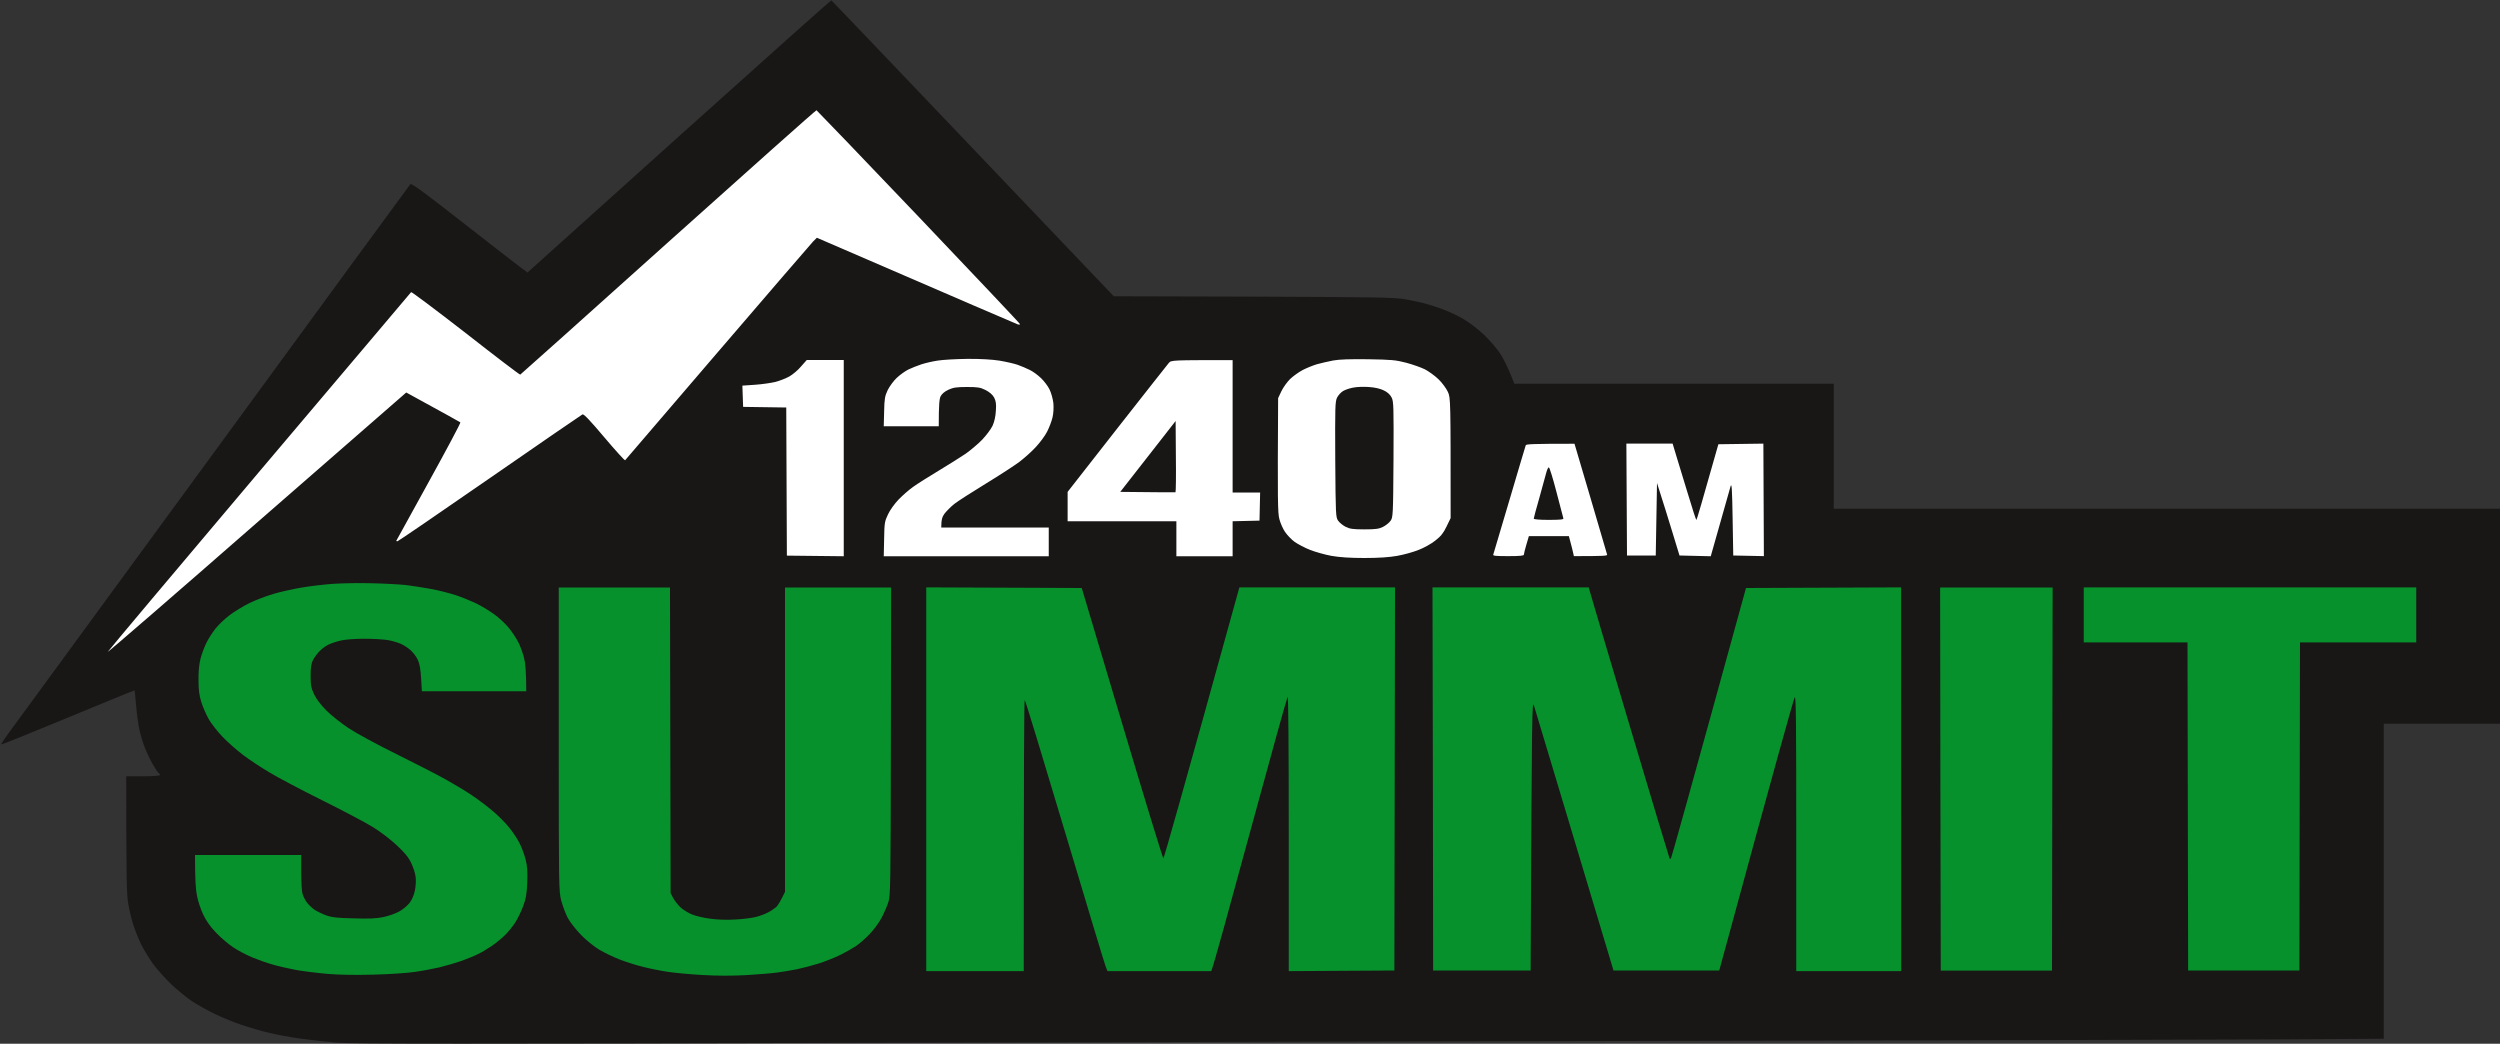 <svg version="1.2" xmlns="http://www.w3.org/2000/svg" viewBox="0 0 2000 835" width="2000" height="835">
	<rect x="0" y="0" width="2000" height="835" fill="#333333" stroke="none"/>
	<title>1240-SUMMIT-AM-Osoyoos-CJOR</title>
	<style>
		.s0 { fill: #191616 } 
		.s1 { fill: #ffffff } 
		.s2 { fill: #06912c } 
	</style>
	<g id="Background">
		<path id="Path 0" class="s0" d="m543.2 109l-121.2 109c-4.3-3-25.1-19.1-49-37.8-33.3-26.1-43.8-33.8-44.7-32.9-0.6 0.7-70.5 96.1-155.3 212.2-84.9 116.1-158.4 216.5-163.4 223.3-5 6.7-8.9 12.5-8.6 12.7 0.3 0.3 24.3-9.4 53.5-21.5 29.1-12.1 53.1-21.9 53.2-21.7 0.1 0.1 0.6 5.7 1.2 12.4 0.6 6.8 1.8 15.6 2.7 19.5 0.9 4 2.9 10.4 4.4 14.3 1.5 3.9 4.4 9.8 6.4 13.2 2 3.5 4 6.5 4.6 6.8 0.5 0.3 1 1 1 1.5 0 0.6-5.2 1-13.5 1h-13.5c0 84.4 0.3 94.2 1.6 102 0.9 5.2 2.7 12.9 4.1 17 1.3 4.1 4.1 11.1 6.2 15.5 2.2 4.4 6.6 11.6 9.8 16 3.3 4.4 9.8 11.6 14.4 16 4.6 4.4 12 10.4 16.4 13.4 4.4 2.9 12.5 7.4 18 10.1 5.5 2.7 15.2 6.7 21.5 8.8 6.3 2.2 16.4 5.1 22.5 6.5 6 1.5 17.3 3.5 25 4.6 7.7 1.1 20.7 2.5 29 3.2 11.8 1 106.3 1 444 0.1 236-0.7 562.7-1.4 726-1.7 163.3-0.3 335.4-0.8 382.3-1l85.2-0.5v-252h93v-172h-533v-100h-255.5c-5.3-13.6-9-20.6-11.6-24.5-2.6-3.9-8.3-10.5-12.8-14.8-4.5-4.2-11.6-9.7-15.9-12.2-4.2-2.5-11.2-5.9-15.5-7.5-4.2-1.7-11-3.9-15-5-3.9-1.1-11.5-2.7-16.7-3.6-8.4-1.5-22.7-1.7-121.3-2.1l-111.7-0.3c-174.7-183.3-225.6-236.6-225.9-236.7-0.4-0.2-55.2 48.8-121.9 108.7z"/>
		<path id="Path 1" fill-rule="evenodd" class="s1" d="m653.2 88.2c0.4 0.2 37.2 38.5 81.8 85.3 44.5 46.8 81 85.3 81 85.8 0 0.4-0.8 0.5-1.8 0.2-0.9-0.3-37.5-16-160.7-69.3l-3.1 3.1c-1.7 1.8-36.1 41.7-76.4 88.7-40.3 47-73.6 85.8-73.9 86.2-0.3 0.4-7.8-7.9-16.6-18.3-11.4-13.5-16.4-18.8-17.5-18.4-0.8 0.4-34.2 23.3-74.3 51.1-40 27.7-73.2 50.4-73.7 50.4-0.6 0-1-0.1-1-0.3 0-0.1 11.7-21.3 26-47.2 14.3-25.9 25.7-47.3 25.3-47.6-0.5-0.4-10.4-5.9-43.3-23.9l-119.3 104c-65.5 57.3-119.3 103.8-119.5 103.5-0.1-0.3 54.3-65 120.9-143.8 66.7-78.7 121.4-143.6 121.8-144 0.3-0.4 19.9 14.3 43.6 32.7 23.6 18.5 43.3 33.5 43.7 33.3 0.3-0.1 53.6-47.8 118.4-106 64.8-58.1 118.1-105.6 118.6-105.5zm120.8 198.9c10.2-0.1 19.9 0.5 25.5 1.4 4.9 0.8 11.5 2.3 14.5 3.3 3 1.1 7.4 2.9 9.7 4.1 2.4 1.1 6.4 4 8.9 6.4 2.5 2.3 5.7 6.5 7 9.2 1.4 2.8 2.7 7.7 3.1 11 0.3 3.5 0.1 8.3-0.7 11.5-0.7 3-2.7 8.2-4.4 11.5-1.7 3.3-5.8 8.8-9.1 12.3-3.3 3.6-9.2 8.8-13 11.7-3.9 2.9-16 10.8-27 17.5-11 6.7-22.3 14-25 16.1-2.8 2.2-6.2 5.7-7.8 7.7-1.9 2.5-2.7 4.9-2.7 11.2h86v23h-132l0.3-13.7c0.2-12.8 0.4-14.2 3.1-19.8 1.5-3.3 5.3-8.6 8.5-11.9 3.1-3.2 8.3-7.8 11.6-10.1 3.3-2.4 12.5-8.2 20.5-13 8-4.8 17.6-10.9 21.5-13.5 3.8-2.7 9.8-7.7 13.2-11.2 3.3-3.5 7.1-8.5 8.4-11.3 1.4-3.1 2.4-7.6 2.6-12 0.4-5.5 0-7.7-1.4-10.5-1.3-2.3-3.6-4.3-6.9-6-4.2-2.1-6.3-2.4-14.9-2.4-8.2 0-10.9 0.4-14.8 2.2-3 1.4-5.2 3.3-6.2 5.2-1 2.1-1.5 6.2-1.5 24h-44l0.3-11.7c0.2-10.4 0.6-12.5 2.9-17.3 1.5-3 4.7-7.4 7.2-9.7 2.5-2.4 6.7-5.4 9.3-6.7 2.7-1.3 7.3-3.1 10.3-4.1 3-1 8.9-2.4 13-3 4.1-0.7 14.9-1.3 24-1.4zm320.5 0.3c18.6 0.3 22.1 0.6 30.5 2.8 5.2 1.4 12 3.8 15 5.3 3 1.6 7.9 5.1 10.8 7.9 2.9 2.8 6.2 7.3 7.5 10.1 2.2 4.9 2.2 5.6 2.2 101l-3.3 6.8c-2.5 5.2-4.5 7.7-9 11.2-3.1 2.5-9.2 5.9-13.5 7.5-4.2 1.7-11.9 3.8-17 4.7-6.3 1.1-14.6 1.7-26.2 1.7-11.6 0-19.9-0.6-26.3-1.7-5-0.9-12.7-3.1-17-4.7-4.2-1.7-9.8-4.6-12.5-6.5-2.6-1.9-6-5.5-7.7-8-1.7-2.5-3.7-7.1-4.5-10.2-1.3-4.9-1.5-13.1-1-96.8l2.6-5.5c1.4-3 4.6-7.4 7-9.8 2.4-2.3 6.9-5.5 9.9-7.1 3-1.6 8.2-3.7 11.5-4.7 3.3-0.9 9.2-2.3 13-3 4.8-0.9 13.5-1.2 28-1zm-449.1 0.6h29.6v157l-45.5-0.5-0.5-118.5-34.5-0.5-0.6-17 10.3-0.7c5.7-0.4 13-1.5 16.3-2.3 3.3-0.9 8.2-2.8 10.9-4.3 2.7-1.5 7-5.1 9.4-8zm340.7 0v106h22l-0.5 22.5-21.5 0.5v28h-45v-28h-87v-23.5l39.5-50.5c21.8-27.7 40.4-51.5 41.5-52.7 1.9-2.2 2.3-2.2 51-2.2zm273.5 67l12.9 43.7c7.1 24.1 13 44.3 13.2 45 0.3 1-2.8 1.2-26.6 1.2l-0.6-2.7c-0.3-1.5-1.2-5.1-3.4-13.3h-32l-2 6.8c-1.1 3.7-2 7.3-2 8 0 0.9-3.2 1.2-12.5 1.2-9.6 0-12.4-0.2-12-1.2 0.2-0.7 6.1-20.4 13-43.8 6.9-23.3 12.7-43 13-43.7 0.3-0.9 5.2-1.2 39-1.2zm41.5-0.1h37l2.8 9.3c1.6 5.1 5.8 18.8 9.3 30.5 3.5 11.7 6.6 21.3 6.9 21.3 0.3 0 4.3-13.6 17.6-60.6l36-0.5 0.4 90-24.5-0.5-0.5-29.4c-0.4-23.5-0.7-28.8-1.6-26.1-0.6 2-4.4 15.4-15.9 56.1l-25-0.6-5.8-19c-3.2-10.4-7.2-23.5-12.2-39l-1 58h-23z"/>
		<path id="Path 2" class="s2" d="m266 467.1c-6.9 0.5-18.1 1.8-25 3-6.9 1.2-17 3.4-22.5 5.1-5.5 1.6-14.1 4.9-19 7.3-4.9 2.4-12.1 6.8-15.9 9.7-3.9 2.9-8.9 7.8-11.3 10.8-2.4 3-5.7 8.2-7.3 11.5-1.6 3.3-3.7 8.9-4.6 12.5-1.1 4.2-1.7 10.3-1.6 17 0 7.9 0.6 12.3 2.2 17.5 1.2 3.9 3.8 9.9 5.8 13.5 2 3.6 7 10 11.2 14.4 4.1 4.3 11.6 10.9 16.5 14.6 4.9 3.7 14.4 10 21 13.9 6.6 4 25.5 14 42 22.2 16.5 8.2 34.9 17.9 40.9 21.6 6.3 3.9 14.5 10.2 19.3 14.8 6.2 5.8 9.3 9.6 11.3 14 1.6 3.3 3.2 8.2 3.5 11 0.4 2.9 0.1 7.5-0.6 11-0.8 3.8-2.4 7.4-4.3 9.9-1.7 2.1-5.3 5.2-8.1 6.7-2.7 1.6-8.4 3.6-12.5 4.5-5.8 1.2-11.3 1.5-24 1.1-13-0.3-17.7-0.8-22-2.4-3-1.1-7.2-3.1-9.2-4.4-2-1.3-4.8-4-6.3-5.9-1.4-1.9-3-5.1-3.5-7-0.6-1.9-1-9.7-1-17.3v-13.7h-85c0 19.9 0.6 28.2 1.6 32.7 0.8 4.3 3.1 11.1 5 15q3.4 7.3 10.2 14.4c3.7 3.9 9.9 9.2 13.7 11.7 3.8 2.6 10.6 6.1 15 8 4.4 1.8 11.8 4.5 16.5 5.8 4.7 1.4 13.2 3.3 19 4.4 5.8 1 17 2.4 25 3.1 9.4 0.8 22.5 1 37 0.6 12.4-0.3 27.2-1.3 33-2.2 5.8-0.8 14.6-2.5 19.5-3.6 4.9-1.2 12.8-3.5 17.5-5.1 4.7-1.7 10.8-4.2 13.5-5.6 2.8-1.3 7.7-4.3 11-6.5 3.3-2.3 8.1-6.2 10.6-8.7 2.5-2.5 6.2-7 8.1-10 1.9-3 4.8-8.9 6.3-13 2.3-6.1 2.9-9.7 3.3-19 0.3-8.7 0-13.1-1.2-18-0.9-3.6-2.9-9.2-4.5-12.5-1.5-3.3-5.3-9.2-8.4-13-3-3.9-9.1-10-13.4-13.6-4.3-3.7-11.9-9.4-16.8-12.7-4.9-3.3-14.2-8.9-20.5-12.4-6.3-3.6-23.9-12.6-39-20.1-15.1-7.4-32.4-16.8-38.5-20.8-6.1-3.9-14.2-10.4-18.2-14.3-4.7-4.7-8.1-9.2-10-13.1-2.4-5.2-2.8-7.2-2.8-15 0-6.8 0.5-9.8 1.9-12.5 1-1.9 3.2-5 5-6.8 1.7-1.9 4.8-4.2 6.9-5.3 2-1 6.5-2.6 10-3.4 3.8-0.9 11.2-1.5 19.2-1.5 7.1 0 15.7 0.5 19 1.1 3.3 0.6 7.8 1.9 10 2.9 2.2 0.9 5.8 3.2 7.9 5.1 2.2 1.9 4.8 5.4 5.9 7.9 1.4 3.1 2.2 7.7 2.6 14.8l0.6 10.2h83.5c0-15.1-0.7-22.4-1.6-26-0.8-3.6-2.8-9.2-4.4-12.5-1.6-3.3-5.1-8.7-7.7-11.9-2.6-3.2-7.7-8.1-11.3-10.7-3.6-2.7-10.1-6.7-14.5-8.9-4.4-2.1-12.1-5.3-17-6.9-4.9-1.6-13.9-3.9-20-5-6.1-1.1-15.1-2.5-20-3.1-4.9-0.5-17.3-1.2-27.5-1.4-10.2-0.3-24.1 0-31 0.5zm181 124.1c0 119.2 0 121.4 2 129.3 1.2 4.4 3.5 10.7 5.3 14 1.8 3.3 6.6 9.4 10.7 13.6 4.1 4.2 10.6 9.4 14.5 11.7 3.9 2.3 11.1 5.8 16 7.7 4.9 1.9 13.5 4.7 19 6 5.5 1.4 14.5 3.2 20 4 5.5 0.8 17.9 2 27.5 2.5 11.9 0.7 23.1 0.7 35 0.1 9.6-0.6 20.9-1.5 25-2.1 4.1-0.6 11.1-1.7 15.5-2.6 4.4-0.9 12.3-3 17.5-4.6 5.2-1.7 13.1-4.8 17.5-7 4.4-2.2 10-5.4 12.5-7.1 2.5-1.7 7.2-5.8 10.5-9.2 3.3-3.4 7.6-9.2 9.7-13.1 2-3.8 4.4-9.4 5.4-12.4 1.8-5.2 1.9-12.1 2.1-128.8l0.2-123.2h-84.9v243.5c-3.7 7.7-5.8 11-7.1 12.2-1.3 1.1-4.2 3.1-6.4 4.2-2.2 1.2-6.5 2.8-9.5 3.6-3 0.8-10.5 1.8-16.5 2.1-6.7 0.4-14.5 0.2-20-0.6-5-0.6-11.5-2.1-14.5-3.3-3-1.1-7.2-3.7-9.4-5.6-2.1-2-4.8-5.4-6-7.6l-2.1-4-0.5-244.5h-89zm294 32.2v153.5h78c0-168.1 0.3-216.9 0.8-216.9 0.4 0 14.8 47.3 32.1 105.2 17.3 57.9 32 106.7 32.8 108.5l1.3 3.2h83c1.6-3.4 15.1-52.6 31.1-111.5 16-58.8 29.5-107.4 30-108 0.6-0.6 0.9 42.9 0.9 109.3v110.2l84.5-0.5 0.5-306.5h-124.5c-46.5 168.2-60.4 216.9-60.8 216.8-0.5-0.1-15.4-48.9-33.1-108.3l-32.2-108-124.4-0.5zm405.3-0.2l0.2 153.2h78c1-214 1.1-216.8 2.8-211.5 1 3.1 15.6 51.9 32.6 108.5l30.9 103h84.6c45.8-168.4 59.7-217.9 60.4-218.6 1-1.1 1.2 19.9 1.2 108.9v110.2h84l-0.1-307-124.1 0.5c-45.9 166.9-59.6 215.7-60 216.2-0.4 0.5-0.9 0.6-1.1 0.3-0.2-0.2-14.5-47.7-31.7-105.5-17.2-57.7-31.7-106.4-32.1-108.2l-0.9-3.3h-125zm406 0l0.3 153.3h89l0.5-306.5h-90zm114.7-131.3v22h83l0.5 262.5h89l0.5-262.5h93v-44h-266z"/>
		<path id="Path 3" class="s0" d="m1082.5 310.1c-2.8 0.5-6.3 1.7-8 2.7-1.7 1-3.8 3.3-4.8 5.2-1.6 3.2-1.7 7.2-1.5 49.7 0.3 44.8 0.4 46.2 2.4 49 1.1 1.5 3.8 3.7 6 4.8 3.2 1.6 5.9 2 14.9 2 9 0 11.7-0.4 14.9-2 2.2-1.1 4.9-3.3 6-4.8 2-2.8 2.1-4.2 2.4-49 0.2-42.5 0.1-46.5-1.5-49.7-1.2-2.3-3.3-4.3-6.3-5.7-2.9-1.4-7.1-2.4-12-2.7-4.1-0.3-9.8-0.1-12.5 0.5zm-164.1 55l-22.2 28.4c33.8 0.4 43.9 0.4 44.2 0.3 0.3-0.2 0.5-13.1 0.3-28.7l-0.2-28.3zm318.6 13.1c-0.6 2.3-3.1 11.3-5.5 20-2.5 8.6-4.5 16.2-4.5 16.7 0 0.6 4.7 1 12 1 9.1 0 12-0.3 11.7-1.2-0.2-0.7-2.6-10.2-5.5-21-2.8-10.9-5.6-19.8-6.1-19.8-0.6 0-1.5 1.9-2.1 4.3z"/>
	</g>
</svg>